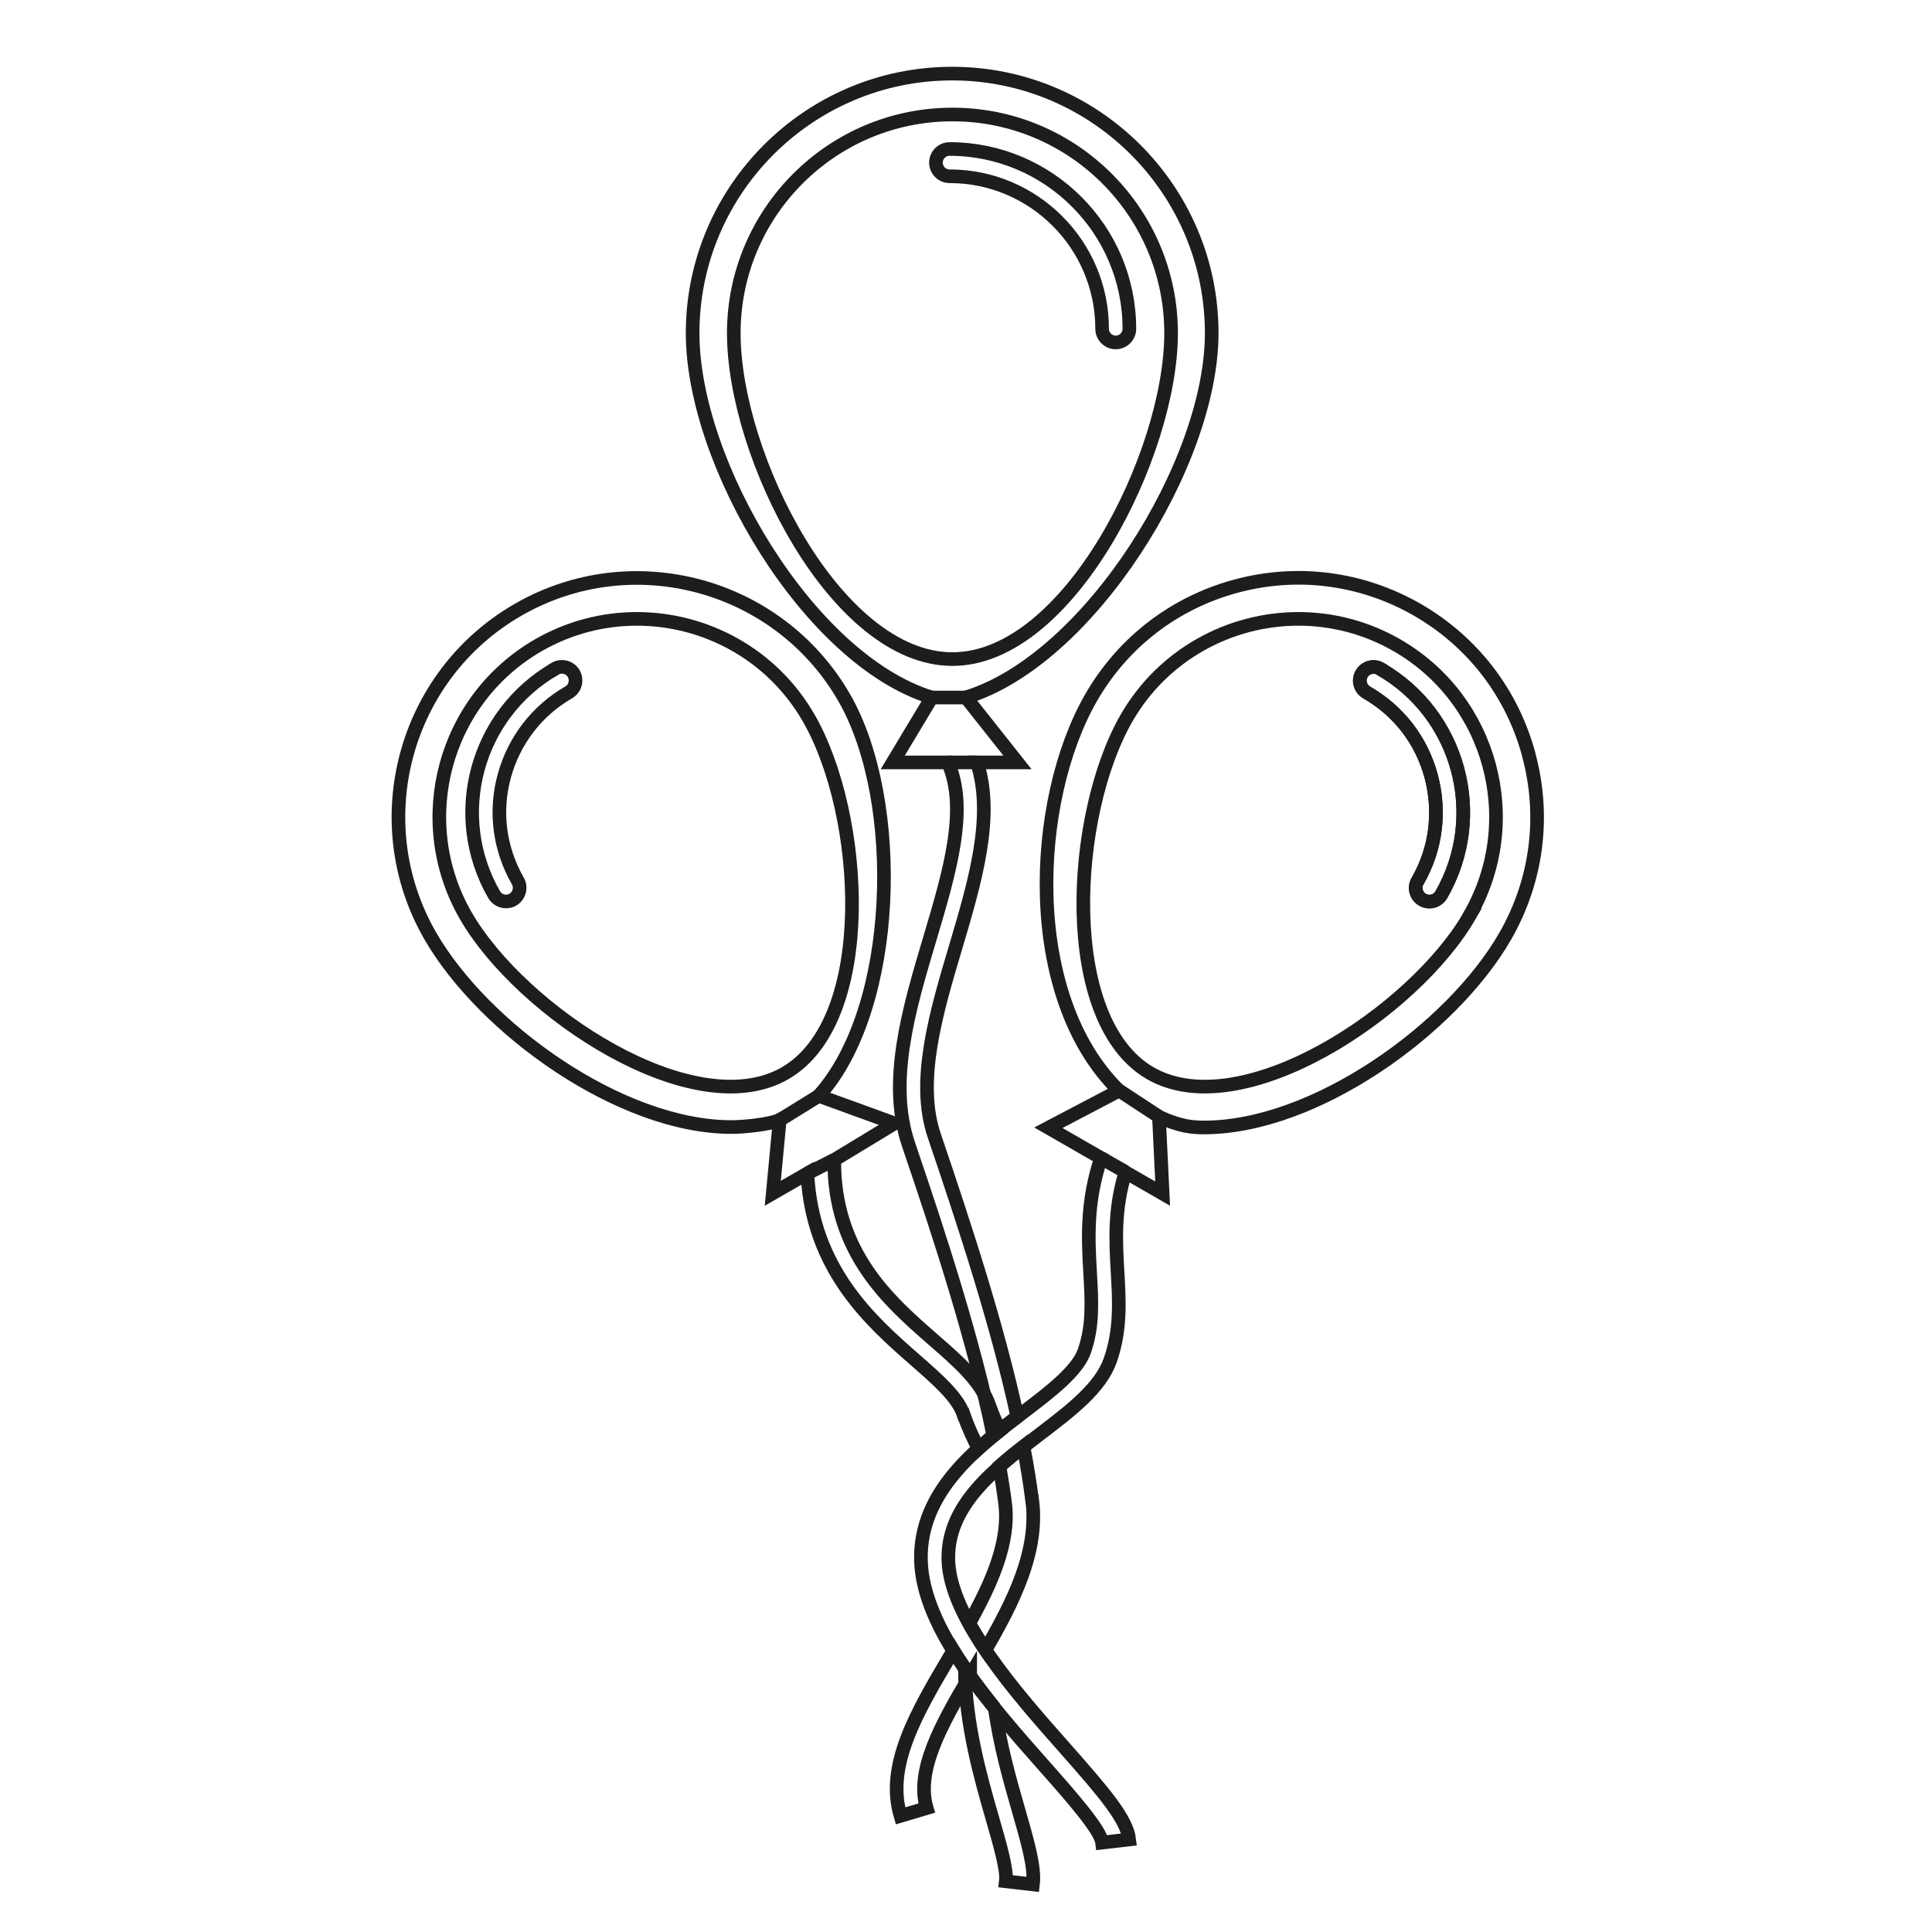 <svg viewBox="0 0 141.73 141.73" xmlns="http://www.w3.org/2000/svg" data-name="Calque 1" id="Calque_1">
  <defs>
    <style>
      .cls-1 {
        fill: none;
        stroke: #1d1d1b;
        stroke-miterlimit: 10;
      }
    </style>
  </defs>
  <path d="M69.66,10.93c-.55,0-1,.45-1,1s.45,1,1,1c6.17,0,11.19,5.02,11.19,11.19,0,.55.45,1,1,1s1-.45,1-1c0-7.27-5.92-13.19-13.19-13.19Z" class="cls-1"></path>
  <path d="M112.15,55.36c-1.22-4.52-4.12-8.29-8.18-10.63-4.06-2.33-8.78-2.95-13.3-1.73-4.52,1.22-8.29,4.12-10.63,8.18-4.34,7.55-5.02,21.91,2.05,28.83l-5.18,2.72,3.86,2.22c-1.09,3.25-.94,5.99-.8,8.4.12,2.09.23,3.89-.42,5.76-.51,1.46-2.44,2.94-4.49,4.5-3.4,2.59-7.63,5.81-7.5,10.87.13,4.99,5.07,10.58,9.04,15.07,1.94,2.19,4.14,4.68,4.25,5.62l1.99-.23c-.18-1.5-1.83-3.43-4.73-6.71-3.56-4.02-8.43-9.54-8.54-13.79-.1-4.03,3.36-6.67,6.71-9.23,2.3-1.75,4.46-3.4,5.17-5.43.78-2.24.66-4.32.53-6.53-.13-2.24-.25-4.55.58-7.26l2.73,1.57-.27-5.63c1.55.7,2.43.78,3.3.78,8.14,0,18.18-7.21,22.1-14.03,2.33-4.06,2.95-8.78,1.73-13.3ZM107.82,67.16c-4.08,7.09-16.71,15.43-23.42,11.58-6.7-3.86-5.84-18.97-1.76-26.06,2.68-4.66,7.58-7.28,12.61-7.28,2.45,0,4.94.62,7.22,1.93,6.94,3.99,9.34,12.89,5.34,19.83Z" class="cls-1"></path>
  <path d="M101.26,49.06c-.48-.27-1.09-.11-1.37.37-.28.48-.11,1.09.37,1.37,2.35,1.35,4.03,3.53,4.73,6.15s.35,5.35-1,7.69c-.28.48-.11,1.09.37,1.37.16.09.33.13.5.13.35,0,.68-.18.87-.5,3.34-5.8,1.33-13.24-4.47-16.57Z" class="cls-1"></path>
  <path d="M40.72,49.06c-5.8,3.34-7.81,10.77-4.47,16.57.19.32.52.5.87.5.17,0,.34-.04.5-.13.48-.28.64-.89.37-1.37-1.35-2.35-1.71-5.08-1-7.69s2.39-4.8,4.73-6.15c.48-.28.64-.89.37-1.37-.27-.48-.89-.64-1.37-.37Z" class="cls-1"></path>
  <line y2="51.17" x2="70.87" y1="51.17" x1="68.37" class="cls-1"></line>
  <line y2="81.91" x2="85.01" y1="80" x1="82.1" class="cls-1"></line>
  <line y2="55.93" x2="71.68" y1="55.93" x1="69.54" class="cls-1"></line>
  <line y2="84.95" x2="80.78" y1="85.97" x1="82.56" class="cls-1"></line>
  <line y2="82.16" x2="57.21" y1="80.39" x1="60.07" class="cls-1"></line>
  <line y2="86.08" x2="59.23" y1="85.08" x1="61.2" class="cls-1"></line>
  <g>
    <path d="M75.72,110.09c-.16-1.28-.38-2.62-.64-3.98-.61.47-1.2.95-1.76,1.45.16.94.31,1.87.42,2.77.34,2.81-.99,5.79-2.64,8.75.36.64.76,1.29,1.2,1.94,2.06-3.55,3.89-7.2,3.43-10.93Z" class="cls-1"></path>
    <path d="M71.17,122.93c-.44-.61-.85-1.23-1.23-1.85-.08.13-.16.27-.24.4-2.44,4.13-4.74,8.02-3.64,11.73l1.92-.57c-.82-2.77,1.08-6.14,3.19-9.72Z" class="cls-1"></path>
    <path d="M69.54,55.93c1.51,3.38.13,8.03-1.33,12.93-1.54,5.16-3.12,10.5-1.56,15.1,2.33,6.84,4.81,14.46,6.22,21.35.59-.49,1.18-.95,1.76-1.39-1.46-6.73-3.86-14.03-6.09-20.6-1.36-4,.13-9.03,1.58-13.89,1.4-4.72,2.84-9.57,1.55-13.5h2.97l-3.78-4.77c9.03-2.76,18.03-17.17,18.03-26.72,0-10.5-8.54-19.04-19.04-19.04s-19.04,8.54-19.04,19.04c0,9.55,8.53,23.96,17.54,26.73l-2.86,4.76h4.03ZM53.83,24.44c0-8.84,7.19-16.04,16.04-16.04s16.04,7.19,16.04,16.04-7.5,23.91-16.04,23.91-16.04-14.9-16.04-23.91Z" class="cls-1"></path>
  </g>
  <g>
    <path d="M72.98,125.31c-.77-.96-1.52-1.93-2.2-2.92.03,4.06,1.16,8.02,2.02,11,.56,1.94,1.09,3.77.99,4.62l1.99.23c.15-1.24-.38-3.08-1.05-5.41-.64-2.21-1.38-4.82-1.75-7.53Z" class="cls-1"></path>
    <path d="M70.69,103.76c.33.96.72,1.78,1.09,2.51.51-.47,1.04-.91,1.57-1.33-.27-.56-.54-1.16-.77-1.83-.62-1.78-2.24-3.2-4.13-4.84-3.25-2.84-7.29-6.38-7.25-13.18l4.42-2.68-5.56-2.02c5.8-6.41,6.22-21.66,1.87-29.21-4.82-8.37-15.55-11.27-23.92-6.45s-11.27,15.55-6.45,23.92c3.93,6.82,13.97,14.03,22.1,14.03.87,0,2.87-.19,3.54-.53l-.51,5.39,2.54-1.46c.34,7.05,4.69,10.87,7.9,13.68,1.67,1.46,3.11,2.72,3.55,4ZM57.58,78.74c-6.71,3.85-19.34-4.49-23.42-11.58-3.99-6.94-1.6-15.83,5.34-19.83,2.28-1.31,4.76-1.93,7.22-1.93,5.03,0,9.93,2.61,12.61,7.28,4.08,7.09,4.95,22.21-1.75,26.06Z" class="cls-1"></path>
  </g>
  <path d="M101.26,49.06c-.48-.27-1.09-.11-1.37.37-.28.48-.11,1.09.37,1.37,2.35,1.35,4.03,3.53,4.73,6.15s.35,5.35-1,7.69c-.28.48-.11,1.09.37,1.37.16.09.33.13.5.13.35,0,.68-.18.87-.5,3.34-5.8,1.33-13.24-4.47-16.57Z" class="cls-1"></path>
</svg>